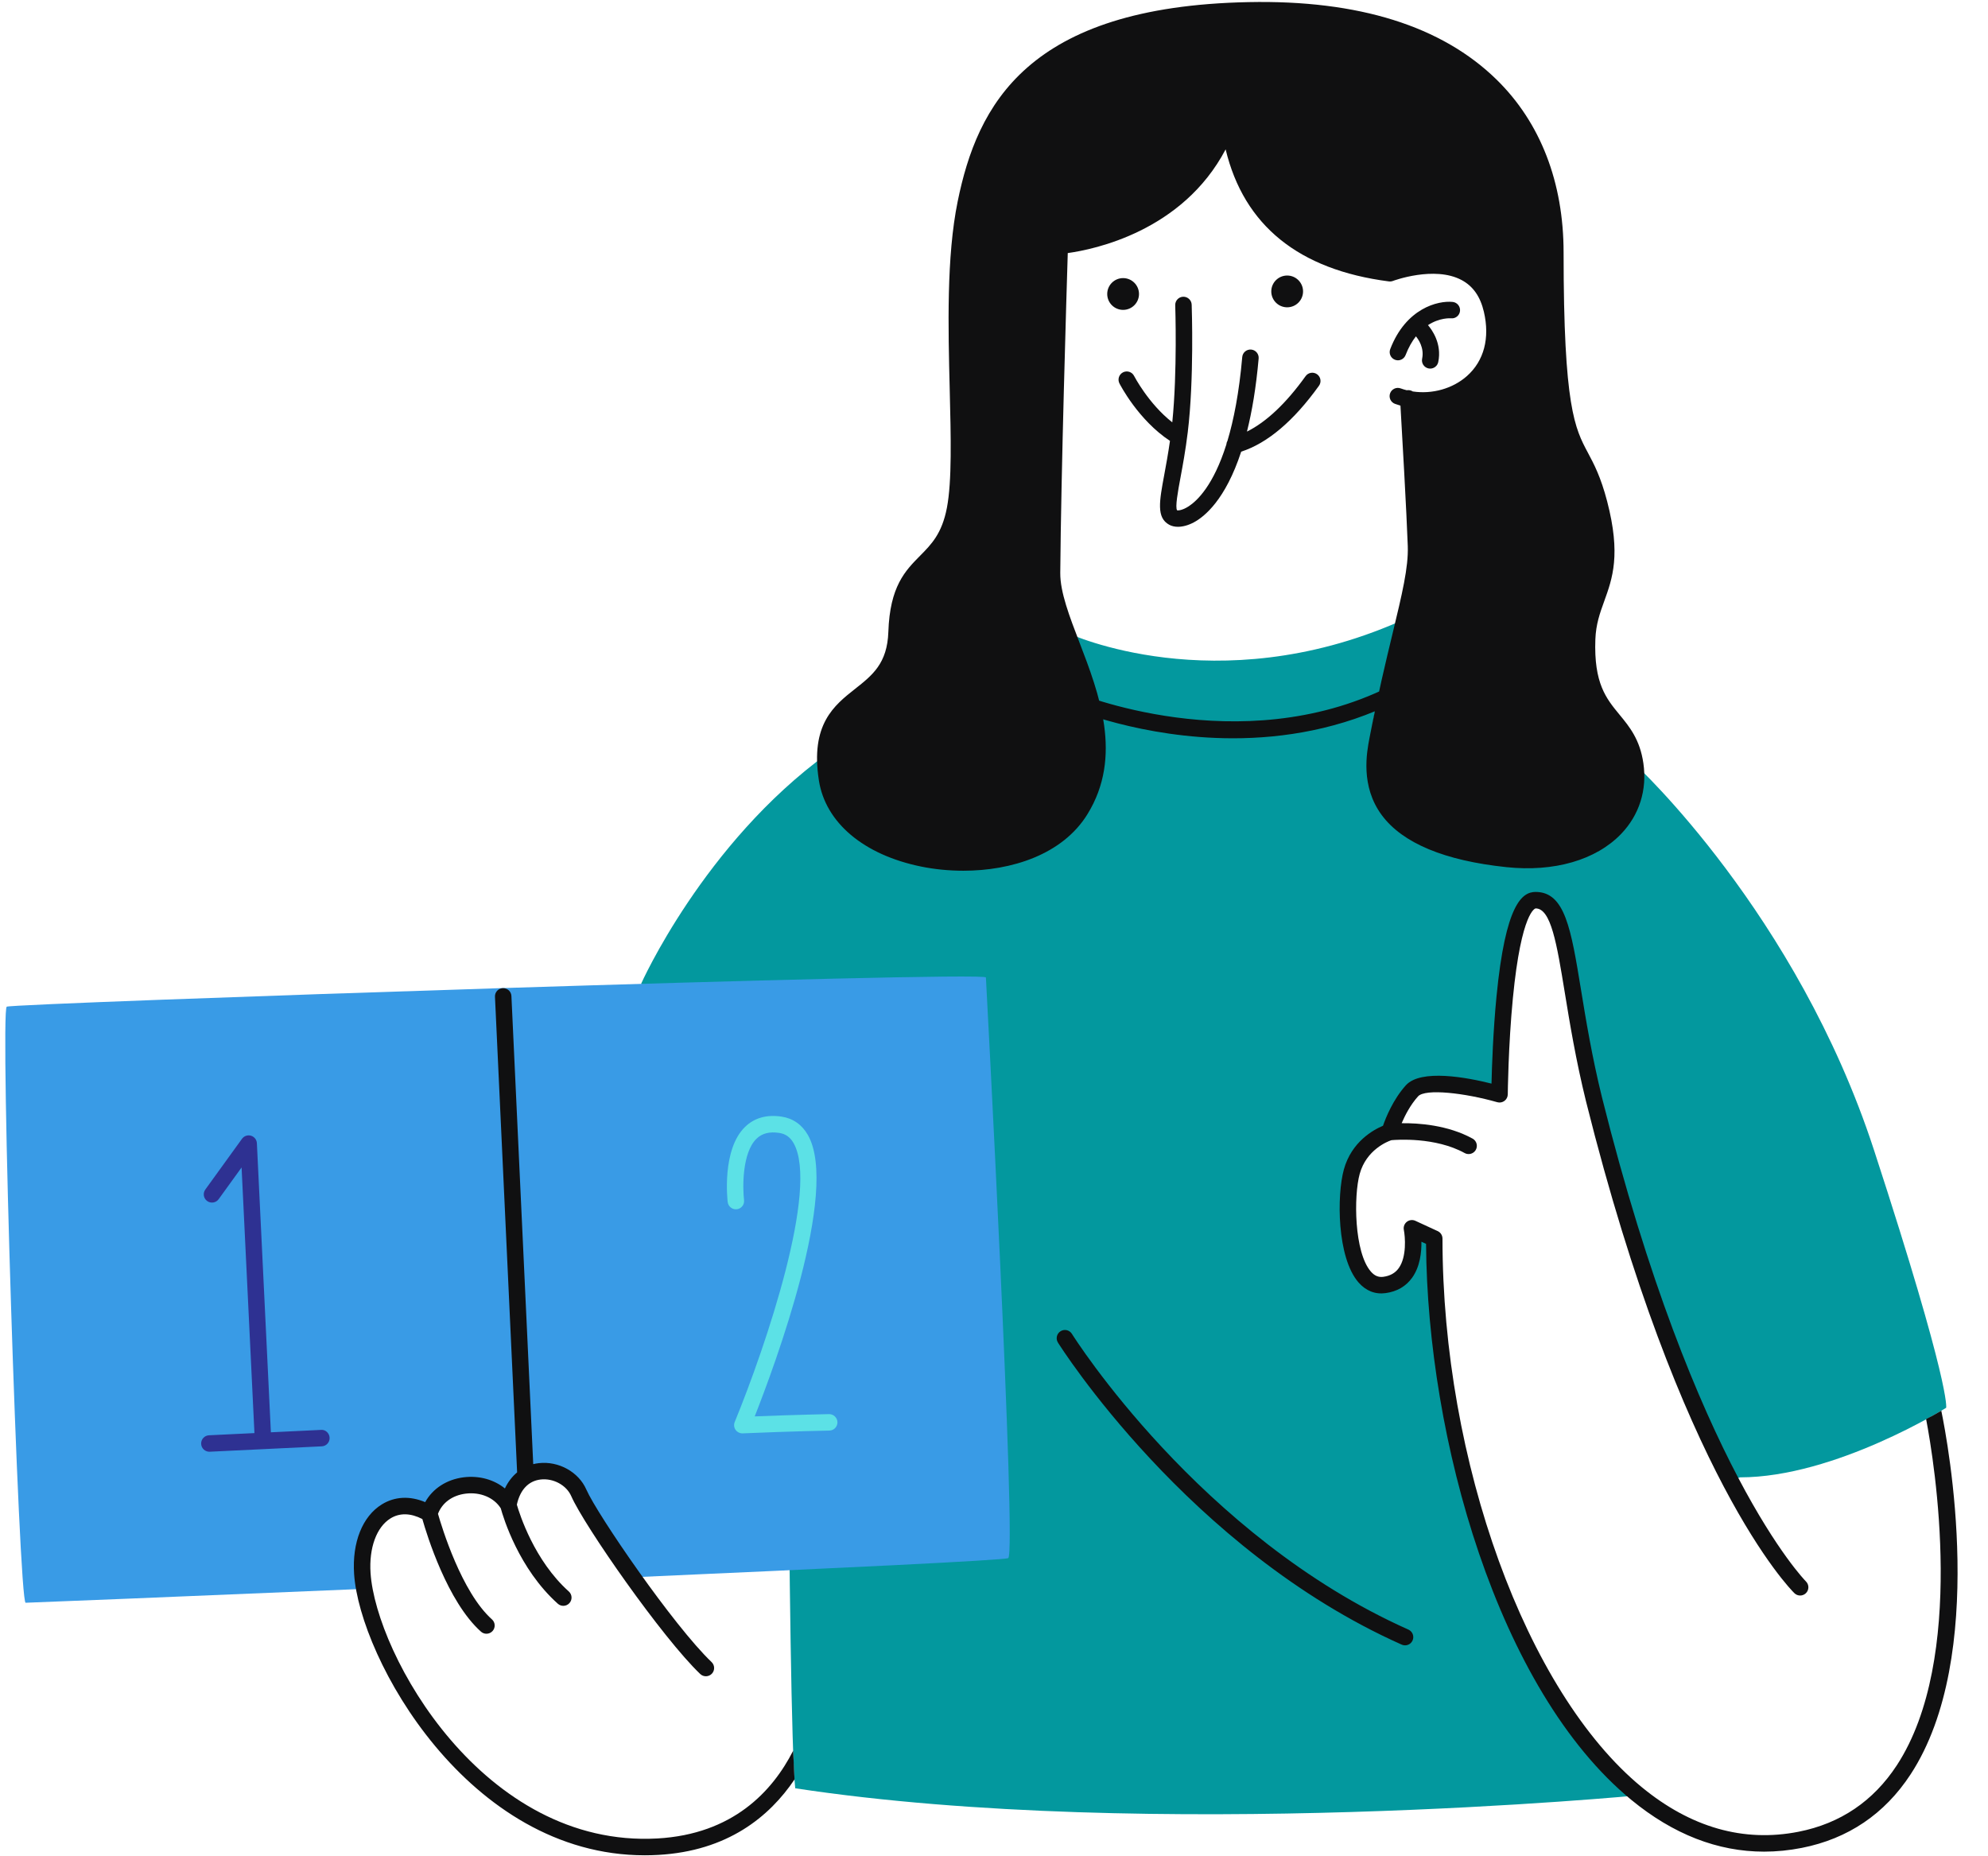 <?xml version="1.0" encoding="UTF-8" standalone="no"?><svg xmlns="http://www.w3.org/2000/svg" xmlns:xlink="http://www.w3.org/1999/xlink" fill="#000000" height="281.8" preserveAspectRatio="xMidYMid meet" version="1" viewBox="-0.8 -0.3 301.9 281.8" width="301.9" zoomAndPan="magnify"><g id="change1_1"><path d="M294.747,213.487c0,0-16.826,10.565-31.304,10.565c-0.335,0.089-0.736,0.28-1.181,0.54 c-2.996-6.525-10.101-22.188-13.298-30.866c-4.109-11.152-9.783-39.913-11.543-45.978s-0.196-10.957-5.283-11.152 c-5.087-0.196-5.283,29.152-5.283,29.152s-9.701-2.686-11.935-1.956c-2.233,0.73-4.438,9.057-4.438,9.057 s-6.715,0.725-6.519,7.573c0.196,6.848,1.655,14.46,5.735,14.29c4.896-0.203,4.113-8.355,4.113-8.355 l3.719,0.3c0,0-0.263,21.743,6.194,43.265c4.106,13.688,6.597,19.814,8.87,23.413 c7.957,11.87,15.717,18.978,15.717,18.978s-74.348,7.174-128.348-1.044c-1.174-10.957-1.304-112.565-1.304-112.565 l-22.109-9.587c0,0,9.489-21.326,28.37-35.022c0.391,7.435,4.565,17.348,20.217,16.826 c15.652-0.522,21.783-10.174,20.739-17.87c-1.044-7.696-4.37-17.152-4.37-17.152s22.304,10.37,50.087-1.761 c-3.13,12.13-9,27,1.565,31.696c10.565,4.696,24.065,5.674,29.152,0.391c5.087-5.283,5.217-10.435,5.217-10.435 s24.522,22.565,36.261,58.565S294.747,213.487,294.747,213.487z M294.747,213.487c0,0-16.826,10.565-31.304,10.565 c-0.335,0.089-0.736,0.28-1.181,0.54c-2.996-6.525-10.101-22.188-13.298-30.866 c-4.109-11.152-9.783-39.913-11.543-45.978s-0.196-10.957-5.283-11.152c-5.087-0.196-5.283,29.152-5.283,29.152 s-9.701-2.686-11.935-1.956c-2.233,0.73-4.438,9.057-4.438,9.057s-6.715,0.725-6.519,7.573 c0.196,6.848,1.655,14.46,5.735,14.29c4.896-0.203,4.113-8.355,4.113-8.355l3.719,0.3 c0,0-0.263,21.743,6.194,43.265c4.106,13.688,6.597,19.814,8.87,23.413c7.957,11.87,15.717,18.978,15.717,18.978 s-74.348,7.174-128.348-1.044c-1.174-10.957-1.304-112.565-1.304-112.565l-22.109-9.587 c0,0,9.489-21.326,28.37-35.022c0.391,7.435,4.565,17.348,20.217,16.826c15.652-0.522,21.783-10.174,20.739-17.87 c-1.044-7.696-4.37-17.152-4.37-17.152s22.304,10.37,50.087-1.761c-3.13,12.13-9,27,1.565,31.696 c10.565,4.696,24.065,5.674,29.152,0.391c5.087-5.283,5.217-10.435,5.217-10.435s24.522,22.565,36.261,58.565 S294.747,213.487,294.747,213.487z" fill="#03989e"/></g><g id="change2_1"><path d="M152.312,236.314c-0.547,0.328-26.677,1.573-56.918,2.908 c-1.925-2.839-6.529-9.725-8.136-13.017c-2.054-4.207-9.196-4.5-10.761,0.88 c-2.054-1.956-10.37-3.424-11.641,2.641c-3.326-3.033-11.25-0.391-10.565,9.978 c0.03,0.451,0.096,0.864,0.156,1.282c-27.875,1.177-50.941,2.109-51.352,2.109c-1.044,0-3.913-90-2.87-90.522 c1.044-0.522,148.696-5.478,148.696-4.435C148.92,148.139,153.616,235.531,152.312,236.314z M152.312,236.314 c-0.547,0.328-26.677,1.573-56.918,2.908c-1.925-2.839-6.529-9.725-8.136-13.017 c-2.054-4.207-9.196-4.5-10.761,0.88c-2.054-1.956-10.37-3.424-11.641,2.641 c-3.326-3.033-11.25-0.391-10.565,9.978c0.03,0.451,0.096,0.864,0.156,1.282 c-27.875,1.177-50.941,2.109-51.352,2.109c-1.044,0-3.913-90-2.87-90.522c1.044-0.522,148.696-5.478,148.696-4.435 C148.92,148.139,153.616,235.531,152.312,236.314z" fill="#399be6"/></g><g id="change3_1"><path d="M49.255,218.033c0.033,0.689-0.499,1.276-1.188,1.308l-17.012,0.818 c-0.015,0.001-0.029,0.001-0.044,0.002c-0.67,0.009-1.232-0.514-1.264-1.19 c-0.033-0.689,0.499-1.276,1.188-1.308l6.905-0.332l-1.953-40.339l-3.481,4.816 c-0.405,0.56-1.186,0.685-1.745,0.281c-0.559-0.405-0.685-1.186-0.281-1.745l5.57-7.706 c0.311-0.431,0.861-0.617,1.369-0.466c0.509,0.151,0.867,0.607,0.892,1.138l2.125,43.901l7.611-0.366 C48.634,216.778,49.222,217.343,49.255,218.033z M49.255,218.033c0.033,0.689-0.499,1.276-1.188,1.308 l-17.012,0.818c-0.015,0.001-0.029,0.001-0.044,0.002c-0.67,0.009-1.232-0.514-1.264-1.19 c-0.033-0.689,0.499-1.276,1.188-1.308l6.905-0.332l-1.953-40.339l-3.481,4.816 c-0.405,0.56-1.186,0.685-1.745,0.281c-0.559-0.405-0.685-1.186-0.281-1.745l5.57-7.706 c0.311-0.431,0.861-0.617,1.369-0.466c0.509,0.151,0.867,0.607,0.892,1.138l2.125,43.901l7.611-0.366 C48.634,216.778,49.222,217.343,49.255,218.033z" fill="#2e3192"/></g><g id="change4_1"><path d="M126.376,215.676c0.012,0.69-0.537,1.26-1.227,1.272c-0.056,0.001-5.689,0.105-13.165,0.423 c-0.018,0.001-0.035,0.001-0.053,0.001c-0.406,0-0.789-0.197-1.023-0.532c-0.245-0.349-0.295-0.798-0.133-1.192 c4.784-11.66,12.81-35.516,8.947-42.34c-0.52-0.918-1.215-1.415-2.188-1.563c-1.476-0.226-2.602,0.062-3.444,0.877 c-2.208,2.136-2.119,7.456-1.898,9.326c0.081,0.685-0.409,1.307-1.094,1.389 c-0.681,0.079-1.307-0.408-1.389-1.093c-0.039-0.324-0.91-7.979,2.64-11.416c1.422-1.377,3.294-1.9,5.562-1.554 c1.718,0.262,3.097,1.23,3.986,2.803c4.807,8.491-5.04,34.995-8.086,42.718 c6.526-0.257,11.24-0.345,11.291-0.346C125.775,214.441,126.364,214.986,126.376,215.676z M126.376,215.676 c0.012,0.69-0.537,1.26-1.227,1.272c-0.056,0.001-5.689,0.105-13.165,0.423c-0.018,0.001-0.035,0.001-0.053,0.001 c-0.406,0-0.789-0.197-1.023-0.532c-0.245-0.349-0.295-0.798-0.133-1.192c4.784-11.66,12.81-35.516,8.947-42.34 c-0.52-0.918-1.215-1.415-2.188-1.563c-1.476-0.226-2.602,0.062-3.444,0.877c-2.208,2.136-2.119,7.456-1.898,9.326 c0.081,0.685-0.409,1.307-1.094,1.389c-0.681,0.079-1.307-0.408-1.389-1.093 c-0.039-0.324-0.91-7.979,2.64-11.416c1.422-1.377,3.294-1.9,5.562-1.554c1.718,0.262,3.097,1.23,3.986,2.803 c4.807,8.491-5.04,34.995-8.086,42.718c6.526-0.257,11.24-0.345,11.291-0.346 C125.775,214.441,126.364,214.986,126.376,215.676z" fill="#5ce1e6"/></g><g id="change5_1"><path d="M248.766,115.613c-0.524-3.621-2.106-5.54-3.635-7.396c-2.008-2.437-3.904-4.739-3.657-11.421 c0.086-2.313,0.694-3.998,1.339-5.781c1.259-3.485,2.561-7.088,0.448-15.19c-0.972-3.724-2.002-5.653-2.91-7.356 c-1.986-3.721-3.702-6.935-3.702-30.416c0-10.656-3.512-19.731-10.155-26.243 c-8.32-8.156-20.984-12.131-37.685-11.79c-33.634,0.673-41.206,15.685-44.178,30.283 c-1.711,8.406-1.442,19.131-1.205,28.594c0.179,7.133,0.348,13.871-0.429,17.92 c-0.752,3.924-2.361,5.549-4.064,7.27c-2.26,2.284-4.597,4.646-4.828,11.576c-0.16,4.788-2.424,6.576-5.046,8.646 c-3.197,2.523-6.82,5.384-5.505,13.891c0.993,6.427,6.806,11.324,15.55,13.1 c2.012,0.408,4.179,0.629,6.384,0.629c7.322,0,15.053-2.44,18.842-8.566c5.444-8.802,1.758-18.396-1.204-26.106 c-1.51-3.93-2.936-7.643-2.914-10.542c0.115-15.018,0.959-42.776,1.139-48.585 c3.989-0.549,17.42-3.293,23.974-15.747c2.778,11.551,11.101,18.29,24.796,20.052 c0.205,0.026,0.411,0.001,0.603-0.071c0.064-0.024,6.298-2.342,10.432-0.138c1.737,0.926,2.846,2.505,3.388,4.825 c0.932,3.991,0.019,7.454-2.57,9.752c-2.179,1.934-5.308,2.785-8.23,2.343c-0.217-0.141-0.478-0.215-0.755-0.2 c-0.052,0.003-0.102,0.009-0.152,0.019c-0.316-0.079-0.628-0.174-0.935-0.285 c-0.647-0.236-1.366,0.1-1.602,0.748c-0.235,0.649,0.1,1.366,0.748,1.602c0.273,0.099,0.548,0.188,0.826,0.267 c0.216,3.718,0.947,16.481,1.112,21.343c0.109,3.229-0.856,7.229-2.314,13.285 c-1.008,4.183-2.263,9.389-3.501,15.851c-0.419,2.186-1.4,7.305,1.872,11.716 c3.151,4.247,9.517,6.903,18.92,7.893c7.252,0.765,13.604-1.076,17.423-5.048 C248.151,123.46,249.351,119.652,248.766,115.613z M291.702,215.202c1.256,6.6,6.138,36.401-4.456,52.589 c-3.561,5.44-8.579,8.832-14.915,10.079c-8.339,1.645-16.355-0.638-23.821-6.778 c-17.529-14.415-30.253-49.448-30.253-83.3c0-0.487-0.283-0.931-0.727-1.135l-3.392-1.565 c-0.425-0.197-0.928-0.136-1.296,0.153c-0.369,0.29-0.544,0.764-0.454,1.225c0.203,1.031,0.459,4.083-0.77,5.803 c-0.535,0.749-1.303,1.182-2.346,1.324c-0.737,0.097-1.329-0.151-1.886-0.788 c-2.553-2.925-2.629-11.503-1.697-14.855c1.013-3.645,4.203-4.9,4.793-5.104c0.86-0.079,6.689-0.496,11.14,1.952 c0.191,0.104,0.398,0.154,0.602,0.154c0.441,0,0.868-0.233,1.097-0.647c0.332-0.605,0.111-1.365-0.493-1.698 c-3.786-2.082-8.257-2.371-10.773-2.339c0.508-1.188,1.328-2.786,2.49-4.077c1.093-1.211,7.103-0.52,12.033,0.888 c0.372,0.107,0.779,0.033,1.091-0.201c0.312-0.233,0.498-0.6,0.502-0.99c0.001-0.073,0.073-7.411,0.778-14.643 c1.289-13.227,3.429-13.597,3.45-13.597c2.338,0,3.214,5.356,4.427,12.769c0.745,4.555,1.672,10.223,3.229,16.544 c14.27,57.077,30.938,73.983,31.641,74.675c0.491,0.483,1.28,0.477,1.766-0.013 c0.484-0.49,0.479-1.281-0.01-1.767c-0.168-0.167-16.911-17.263-30.97-73.497 c-1.533-6.221-2.451-11.835-3.189-16.347c-1.517-9.27-2.432-14.865-6.894-14.865c-2.047,0-4.571,1.804-5.94,15.868 c-0.516,5.298-0.697,10.646-0.759,13.239c-3.707-0.929-10.736-2.266-13.013,0.264 c-1.943,2.158-3.044,4.921-3.465,6.137c-1.427,0.597-4.769,2.408-5.94,6.625 c-1.087,3.911-1.068,13.399,2.223,17.169c1.112,1.274,2.527,1.837,4.106,1.621 c1.741-0.237,3.103-1.029,4.048-2.356c1.182-1.659,1.422-3.829,1.398-5.449l0.703,0.324 c0.19,29.514,10.886,67.756,31.162,84.43c6.365,5.235,13.128,7.869,20.172,7.869 c1.887,0,3.795-0.19,5.72-0.568c7.023-1.383,12.584-5.14,16.526-11.166c11.759-17.975,5.677-50.325,4.664-55.228 C293.232,214.39,292.307,214.905,291.702,215.202z M119.649,265.569c-3.144,6.173-9.164,12.678-20.625,13.322 c-26.447,1.463-42.727-27.949-43.552-40.313c-0.253-3.809,0.91-6.988,3.038-8.298 c1.394-0.858,3.056-0.813,4.828,0.102c0.698,2.451,3.811,12.556,8.903,17.103c0.238,0.213,0.536,0.317,0.832,0.317 c0.344,0,0.686-0.141,0.933-0.417c0.46-0.516,0.415-1.306-0.1-1.766c-4.612-4.119-7.611-13.99-8.193-16.03 c0.635-1.678,2.185-2.819,4.229-3.066c2.221-0.267,4.282,0.608,5.305,2.231c0.386,1.406,2.731,9.18,8.666,14.491 c0.239,0.213,0.536,0.318,0.833,0.318c0.343,0,0.685-0.141,0.932-0.417c0.46-0.514,0.416-1.305-0.098-1.765 c-5.237-4.685-7.476-11.742-7.891-13.182c0.49-2.248,1.76-3.607,3.611-3.82c1.929-0.224,3.923,0.862,4.648,2.522 c1.961,4.481,13.859,21.545,19.586,27.013c0.498,0.477,1.29,0.457,1.768-0.041c0.477-0.5,0.458-1.291-0.041-1.768 c-5.766-5.504-17.36-22.406-19.023-26.206c-1.167-2.667-4.204-4.347-7.224-4.003 c-0.287,0.033-0.567,0.084-0.838,0.151l-3.313-71.096c-0.032-0.69-0.62-1.211-1.307-1.19 c-0.69,0.032-1.223,0.617-1.19,1.307l3.365,72.23c-0.76,0.633-1.393,1.45-1.855,2.441 c-1.637-1.336-3.888-1.98-6.236-1.697c-2.599,0.315-4.739,1.718-5.872,3.774 c-2.321-0.977-4.615-0.869-6.572,0.336c-2.963,1.824-4.542,5.784-4.221,10.593 c0.851,12.759,17.298,42.701,44.14,42.701c0.675,0,1.359-0.019,2.047-0.058 c10.518-0.591,16.873-5.784,20.696-11.459C119.797,268.417,119.703,266.639,119.649,265.569z M212.572,249.563 c-0.17,0-0.343-0.034-0.508-0.108c-32.454-14.468-52.012-45.562-52.206-45.874 c-0.364-0.587-0.183-1.357,0.403-1.721c0.586-0.365,1.357-0.184,1.721,0.402 c0.19,0.306,19.364,30.762,51.099,44.909c0.631,0.281,0.914,1.02,0.633,1.65 C213.507,249.288,213.05,249.563,212.572,249.563z M169.745,56.243c-0.615,0.314-0.859,1.065-0.547,1.68 c0.119,0.235,2.883,5.577,7.676,8.73c-0.283,1.98-0.601,3.707-0.868,5.145c-0.753,4.055-1.208,6.503,0.741,7.586 c0.382,0.211,0.837,0.316,1.337,0.316c0.736,0,1.568-0.226,2.401-0.668c1.634-0.868,4.81-3.436,7.203-10.74 c3.986-1.293,7.956-4.639,11.813-10.011c0.402-0.56,0.274-1.342-0.286-1.745 c-0.564-0.402-1.343-0.275-1.745,0.287c-2.982,4.154-5.968,6.959-8.905,8.418 c0.759-3.021,1.385-6.671,1.774-11.101c0.06-0.688-0.448-1.294-1.136-1.355c-0.696-0.059-1.295,0.449-1.355,1.136 c-0.475,5.419-1.297,9.57-2.255,12.759c-0.095,0.159-0.143,0.34-0.16,0.529 c-1.96,6.208-4.433,8.543-5.719,9.379c-1.012,0.658-1.662,0.639-1.752,0.613c-0.338-0.425,0.128-2.932,0.502-4.946 c0.345-1.853,0.773-4.16,1.11-6.92c0.979-8.026,0.611-18.91,0.595-19.369 c-0.024-0.69-0.612-1.225-1.293-1.205c-0.69,0.024-1.23,0.603-1.205,1.293c0.004,0.105,0.339,10.071-0.447,17.781 c-3.618-2.838-5.775-6.998-5.8-7.045C171.113,56.175,170.361,55.932,169.745,56.243z M169.757,46.759 c1.333,0,2.413-1.08,2.413-2.413s-1.08-2.413-2.413-2.413c-1.333,0-2.413,1.08-2.413,2.413 S168.425,46.759,169.757,46.759z M194.671,46.368c1.333,0,2.413-1.08,2.413-2.413s-1.08-2.413-2.413-2.413 c-1.333,0-2.413,1.08-2.413,2.413S193.338,46.368,194.671,46.368z M211.866,104.539 c-0.308-0.618-1.056-0.87-1.676-0.562c-22.796,11.334-47.744,0.861-47.993,0.753 c-0.635-0.27-1.369,0.021-1.642,0.655s0.019,1.369,0.653,1.642c0.683,0.294,11.361,4.79,25.25,4.79 c7.683,0,16.35-1.377,24.845-5.601C211.921,105.908,212.173,105.157,211.866,104.539z M219.554,48.04 c0.69,0.069,1.294-0.429,1.365-1.113c0.072-0.687-0.426-1.302-1.112-1.375c-2.239-0.231-7.103,0.959-9.486,7.167 c-0.247,0.644,0.074,1.368,0.719,1.615c0.147,0.057,0.299,0.084,0.448,0.084c0.502,0,0.976-0.305,1.167-0.802 c0.453-1.179,0.993-2.101,1.567-2.836c0.358,0.426,1.29,1.724,0.944,3.392c-0.141,0.676,0.294,1.338,0.97,1.478 c0.086,0.018,0.171,0.026,0.255,0.026c0.58,0,1.101-0.406,1.223-0.996c0.585-2.812-0.978-4.933-1.56-5.606 C217.816,47.927,219.43,48.029,219.554,48.04z" fill="#101011"/></g></svg>